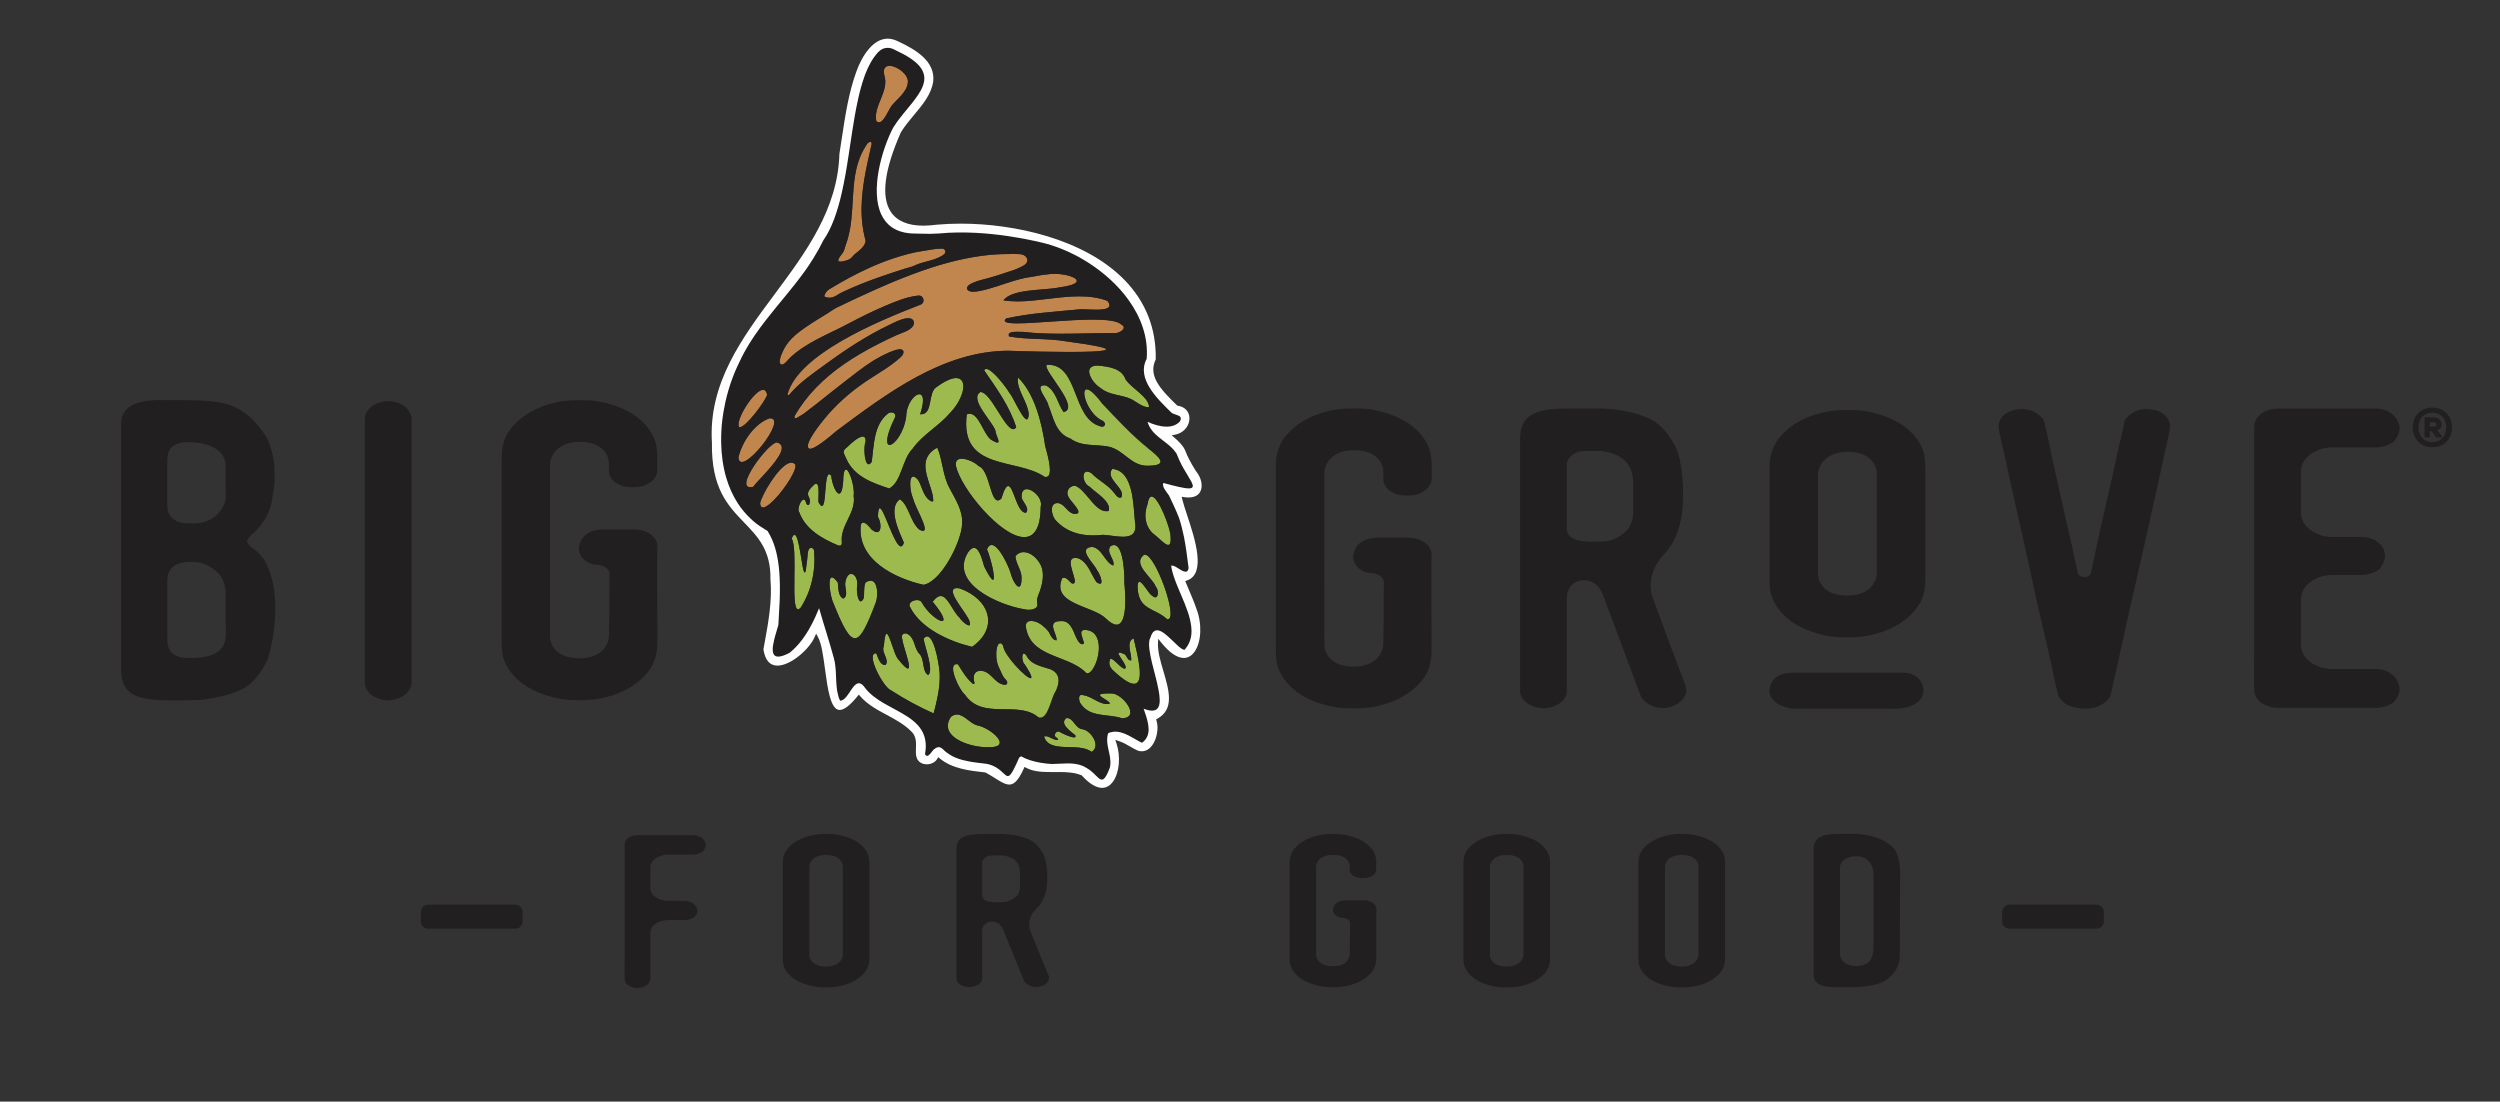 <svg id="LOGO" xmlns="http://www.w3.org/2000/svg" viewBox="0 0 395.16 174.12"><rect x="0" y="0" width="395.16" height="174.12" fill="#333333" stroke="none"/><defs><style>.cls-1 {
fill: #221f20;
}
.cls-2 {
fill: #fff;
}
.cls-3 {
fill: #9cba4d;
}
.cls-4 {
fill: #c0864e;
}</style></defs><g><path class="cls-1" d="M384.47 64.43c-1.98.0-3.1 1.43-3.1 3.13s1.12 3.13 3.1 3.13 3.11-1.43 3.11-3.13-1.12-3.13-3.11-3.13zM384.47 69.88c-1.39.0-2.18-1.02-2.19-2.32.0-1.3.8-2.32 2.19-2.32s2.19 1.02 2.19 2.32-.79 2.32-2.19 2.32zM384.73 65.98h-1.5v3.15h.83v-.98h.29l.75.98h.89v-.18l-.78-.96c1.14-.26.91-2.01-.48-2.01zm0 1.47h-.67v-.72h.67c.49.0.49.72.0.72z"/><g><path class="cls-1" d="M39.8 86.57c-.49-.32-.76-1-.76-1s.28-.76.86-1.18c1.63-1.37 2.79-3.35 3.08-5.3.33-1.78.43-2.6.43-3.66.0-2.21-.11-3.53-1.14-6.06-3.21-5.34-6.74-5.71-9.07-5.96l-.26-.03c-.79-.06-2.02-.13-3.58-.13H26.8c-.12.0-.26.0-.42.0h-.08c-.26.0-.57-.02-.92-.02-1.65.0-4.04.17-5.33 1.43-.6.59-.91 1.37-.91 2.31v38.97c0 3.98 2.81 4.76 7.65 4.76 1.71.0 3.32.0 4.97-.07 2.72-.34 4.81-.87 6.39-1.63 1.61-.78 3.01-2.36 4.14-4.7.65-2.1 1.67-6.42 1.01-11.34-.69-3.5-1.58-5.12-3.52-6.41zM26.46 72.76c-.03-.96.22-1.67.76-2.15.82-.72 2.27-.9 4.43-.57.95.16 4.03.88 4.03 3.64v4.33c.13 1.06-.33 2.25-1.21 3.17-.96 1.01-2.31 1.55-3.82 1.55-.15.0-.29.0-.44-.02h-.6c-1.95.0-3.17-1.07-3.17-2.79v-7.17zm8.41 29.9c-.85.89-2.41 1.34-4.65 1.34h-.6c-1.11.0-1.95-.29-2.49-.85-.5-.53-.73-1.32-.68-2.28v-9.09c0-.94.27-1.64.83-2.13.82-.73 2.22-.98 4.26-.73 1.28.24 2.76 1.24 3.46 2.31.33.51.67 1.55.67 2.56v4.68c0 .21.01.43.02.67.05 1.13.12 2.52-.84 3.52z"/><path class="cls-1" d="M63.92 64.19c-.62-.47-1.67-.79-2.61-.79-2.07.07-3.64 1.3-3.64 2.87v41.57c0 .77.39 1.5 1.07 2.02.58.39 1.62.85 2.59.85 2.08-.07 3.72-1.33 3.72-2.87V66.27c0-.74-.44-1.54-1.14-2.08z"/><path class="cls-1" d="M99.87 65.36c-1.18-.71-2.3-1.17-3.76-1.57-1.14-.33-2.41-.52-3.51-.52-.38-.01-.75-.02-1.11-.02-1.65.0-2.97.16-4.12.48-2.51.64-4.61 1.81-6.09 3.4-1.34 1.38-1.98 3.06-1.98 5.13v28.89c0 1.03.0 2.09.34 3.08.59 1.68 1.94 3.26 3.7 4.33 1.18.71 2.3 1.17 3.76 1.57 1.14.33 2.41.52 3.51.52.39.01.75.02 1.1.02 1.63.0 2.98-.16 4.12-.48 2.55-.65 4.59-1.79 6.09-3.4 1.34-1.38 1.98-3.06 1.98-5.13.0-.33.0-1.24.0-2.47v-.15c-.02-3.79-.05-10.86-.01-12.36l.02-.33c0-1.46-1.64-2.66-3.65-2.66h-5.03c-.93.0-1.98.32-2.6.79-.75.57-1.14 1.58-1.14 2.29.09 1.43 1.42 2.52 3.09 2.52 1.05.13 1.76.72 1.76 1.43.0 6.09-.05 7.89-.07 8.86.0.36-.02.6-.02.9.0 1.24-.98 3.57-4.7 3.57s-4.61-2.25-4.61-3.44V73.48c0-1.46 1.25-3.64 4.7-3.64 3.64.0 4.61 2.16 4.61 3.44v1.11c0 1.44 1.52 2.61 3.39 2.61h.77c1.82.0 3.48-1.24 3.48-2.61v-1.63c0-1.03.0-2.09-.34-3.08-.59-1.68-1.94-3.26-3.7-4.33z"/><path class="cls-1" d="M222.22 66.67c-1.17-.71-2.3-1.17-3.76-1.57-1.13-.33-2.41-.52-3.51-.52-.37-.01-.73-.02-1.07-.02-1.67.0-3 .15-4.15.47-2.55.65-4.59 1.79-6.08 3.4-1.34 1.38-1.98 3.06-1.98 5.13v28.89c0 1.03.0 2.09.35 3.08.59 1.68 1.94 3.26 3.7 4.33 1.17.71 2.3 1.17 3.76 1.57 1.14.33 2.41.52 3.51.52.39.01.75.02 1.1.02 1.63.0 2.98-.16 4.12-.48 2.51-.64 4.61-1.81 6.08-3.4 1.34-1.38 1.98-3.06 1.98-5.13.0-.33.0-1.24.0-2.47v-.46c-.02-3.7-.05-10.58.0-12.04l.02-.33c0-1.46-1.64-2.66-3.65-2.66h-5.03c-.93.0-1.98.32-2.6.79-.75.57-1.13 1.58-1.13 2.29.09 1.43 1.42 2.52 3.09 2.52 1.05.13 1.76.72 1.76 1.43.0 6.08-.05 7.89-.07 8.86.0.36-.01.6-.01.9.0 1.24-.98 3.57-4.7 3.57s-4.62-2.25-4.62-3.44V74.79c0-1.46 1.25-3.64 4.7-3.64 3.64.0 4.62 2.16 4.62 3.44v1.11c0 1.44 1.52 2.61 3.39 2.61h.77c1.82.0 3.48-1.24 3.48-2.61v-1.63c0-1.03.0-2.09-.35-3.08-.59-1.68-1.94-3.26-3.7-4.33z"/><path class="cls-1" d="M265.19 105.12l-.03-.08c-.39-1.03-.79-2.06-1.16-3.07-.41-1.16-1.06-2.91-1.69-4.6l-.96-2.57c-.99-2.46-.29-5.23 1.87-7.4 1.54-1.63 2.14-3.68 2.57-5.65.58-4.05.12-9.12-1.03-11.28-1.15-2.17-2.54-3.63-4.12-4.33-1.89-.84-3.98-1.33-6.39-1.5-.45-.07-.89-.07-1.39-.07h-4.94c-4.85.0-7.65.78-7.65 4.76v39.95c0 .67.45 1.42 1.12 1.87.64.48 1.69.8 2.62.8 2.04-.07 3.64-1.24 3.64-2.67V94.64c0-1.72 1.09-2.92 2.66-2.92h.08c2 0 2.81 1.81 3 2.37.33.82.5 1.31.69 1.84.17.46.33.92.59 1.6.74 1.93 1.46 3.85 2.17 5.79.52 1.4 1.04 2.81 1.57 4.22.11.3.23.61.35.92.18.47.36.92.51 1.38.28.71.94 1.35 1.71 1.64.81.41 1.92.54 2.8.34 1.14-.28 2.08-.94 2.51-1.77.3-.58.33-1.19.1-1.77-.39-1.05-.79-2.1-1.2-3.16zM258.15 81.04c0 .88-.33 1.86-.67 2.36-.61.88-2.03 1.92-3.46 2.13-.15.03-.59.04-1.25.06h-.14c-.37.01-.75.03-1.06.04h-.26v-.05h-.07c-1.38.04-2.51-.25-3.09-.82-.33-.32-.5-.72-.5-1.19V73.13c.44-1.23 1.47-1.85 3.08-1.85h2.19c3.49.33 5.24 2.08 5.24 5.2v4.55z"/><path class="cls-1" d="M340.39 64.77h-.01c-1.02-.22-2.12-.11-2.86.26-.56.29-1.54.89-1.75 1.7-.25 1.4-.59 2.78-.92 4.11-.69 3.35-1.49 6.81-2.2 9.87l-.13.57c-.52 2.32-1.39 6.2-2.02 9.28-.11.41-.52.66-1.04.66-.51.0-.93-.25-1.03-.62-.61-2.92-1.38-6.37-1.88-8.41l-2.3-10.34c-.34-1.67-.68-3.38-1.1-5.07l-.02-.11c-.19-.73-1.23-1.4-1.75-1.65-.47-.2-1.18-.38-1.89-.38-.32.0-.64.04-.94.12-1.03.24-1.8.68-2.18 1.26-.57.79-.51 1.53-.36 2.2.21 1.15.48 2.27.77 3.47l.17.7c.68 3.3 1.44 6.59 2.17 9.78l.04.18c.39 1.81.79 3.62 1.2 5.45.49 2.19.98 4.39 1.44 6.59.38 1.71.78 3.42 1.18 5.13.41 1.74.82 3.47 1.2 5.2l.02.08c.33 1.64.67 3.33 1.09 4.93.19.82 1.05 1.52 1.76 1.82.54.21 1.42.46 2.49.46.88.0 1.71-.17 2.34-.47.68-.35 1.54-.93 1.73-1.73.17-.68.32-1.36.47-2.04.15-.7.3-1.38.47-2.07.33-1.46.64-2.91.96-4.35l.06-.26c.39-1.81.78-3.61 1.2-5.41.47-1.99.92-3.99 1.36-5.99.46-2.04.9-4.02 1.36-5.99.37-1.66.74-3.35 1.11-5.03l.22-.99c.32-1.47.65-2.93.97-4.39.17-.83.36-1.65.55-2.48.22-.94.39-1.72.56-2.59.14-.7.2-1.43-.36-2.21-.45-.61-1.34-1.13-2.16-1.26z"/><path class="cls-1" d="M375.63 105.76h-6.9c-2.78.0-5.04-1.72-5.04-3.83v-7.22c0-2.11 2.26-3.83 5.04-3.83h4.6c.84.0 1.9-.33 2.63-.82.58-.51 1.11-1.71 1.02-2.36-.09-1.59-1.69-2.82-3.65-2.82h-4.6c-2.78.0-5.04-1.72-5.04-3.83v-6.51c0-2.11 2.26-3.83 5.04-3.83h6.9c.84.0 1.9-.33 2.63-.82.59-.52 1.11-1.66 1.02-2.3-.09-1.64-1.76-3.01-3.65-3.01h-15.69c-2.07.07-3.64 1.3-3.64 2.87v36.5c0 .49.0.98-.02 1.47v.16c-.02 1.12-.04 2.25.02 3.43.0.78.39 1.52 1.07 2.03.58.39 1.62.85 2.58.85h15.68c.84.0 1.9-.33 2.63-.82.54-.47 1.11-1.53 1.02-2.25-.1-1.7-1.74-3.07-3.65-3.07z"/><g><path class="cls-1" d="M300.27 66.92c-1.17-.7-2.3-1.17-3.76-1.57-1.14-.33-2.41-.52-3.51-.52-.39-.01-.76-.02-1.11-.02-1.64.0-2.97.16-4.11.48-2.55.65-4.6 1.79-6.09 3.4-1.34 1.38-1.99 3.06-1.99 5.13v17.4c0 1.03.0 2.1.35 3.08.59 1.68 1.94 3.26 3.7 4.33 1.17.7 2.3 1.17 3.76 1.57 1.14.33 2.41.52 3.51.52.39.01.75.02 1.1.02 1.63.0 2.98-.16 4.12-.48 2.55-.65 4.6-1.79 6.09-3.4 1.34-1.38 1.99-3.06 1.99-5.13V74.32c0-1.03.0-2.09-.34-3.08-.59-1.68-1.94-3.26-3.7-4.34zM296.66 90.57c0 1.23-.98 3.57-4.69 3.57s-4.61-2.25-4.61-3.44V75.05c0-1.46 1.25-3.63 4.69-3.63 3.64.0 4.61 2.16 4.61 3.44v15.71z"/><path class="cls-1" d="M303.15 107.14c-.66-.59-1.65-.88-2.69-.8-2.12.0-5.3.0-8.4.0h-7.38c-2.35-.12-4.77.12-5 2.83.0.61.28 1.19.79 1.67 1 .93 2.66 1.25 3.78 1.19 2.59.0 6.29.0 9.64.0h4.83c1.77.12 3.52-.3 4.43-1.08.53-.45.82-1.02.87-1.7v-.18c-.03-.77-.33-1.44-.88-1.93z"/></g></g><g><path class="cls-4" d="M138.5 19.1c-.46-2.46 2.11-4.69 1.27-7.24-.24-1.05.19-1.46.83-1.46 1.17.0 3.06 1.37 2.9 2.64-.14 1.49-1.58 2.5-2.48 3.57-.5.54-1.27 2.72-2.08 2.72-.15.0-.29-.07-.44-.23zM132.83 41.35h.01c.39.0.78-.11 1.15-.25.15-.06.3-.12.43-.21.26-.19.43-.48.67-.69.15-.13.3-.25.46-.37.09-.07.18-.13.26-.21.48-.41.94-.9 1.02-1.55-.06-.2-.1-.4-.15-.6-.27-1.11-.42-2.22-.47-3.32-.19-3.79.7-7.56 1.56-11.3.04-.31-.05-.43-.19-.43-.22.0-.56.3-.66.55-2.68 4.05-1.73 8.99-2.61 13.5-.15.75-.34 1.49-.62 2.22-.01.03-.02.06-.03.1-.12.35-.17.69-.36 1.04-.23.42-.64.74-.78 1.19-.01.04-.02.07-.02.11.0.01.0.03.0.04.03.14.2.18.34.18zM130.47 46.97c.19.07.39.1.6.1.18.0.36-.02.53-.07.51-.13.87-.48 1.32-.7.53-.26 1.07-.51 1.61-.74 1.09-.48 2.2-.91 3.31-1.33 1.12-.41 2.25-.8 3.38-1.17.57-.19 1.13-.37 1.7-.55.52-.17 1.14-.28 1.63-.52 1.38-.68 3.46-.78 4.69-1.8.32-.26.19-.77-.19-.86-.03.0-.06-.02-.09-.02-.09.0-.18.0-.27.0-.83.0-1.7.21-2.51.32-1.68.23-3.34.67-4.95 1.21-1.32.44-2.59.94-3.84 1.51-2.16.97-4.23 2.12-6.27 3.35-.37.22-.64.53-.79.94-.03.09-.06.19.0.26.03.04.09.07.14.09zM116.91 67.54c1.02.0 4.07-4.15 4.35-5.13-.1-.56-.33-.79-.64-.79-1.44.0-4.55 5.03-3.76 5.92.02.0.03.0.05.0zm7.84-10.85c2.6-2.55 6.16-3.82 9.32-5.51 1.89-1.01 3.81-1.96 5.78-2.8 1.68-.72 3.48-1.47 5.32-1.66.03.0.06.0.09.0.79.0 1.03 1.14.25 1.44-7.03 2.71-19.25 7.86-21.01 14.1-.03.11.06.2.15.2.04.0.08-.02.12-.06 1.59-1.95 3.94-3.5 5.91-4.95 3.12-2.28 6.4-4.42 9.89-6.09.84-.4 1.75-.9 2.68-1.04.1-.02.21-.02.32-.02.29.0.57.07.75.28.22.27.18.68-.01.97-.5.75-1.81 1.07-2.59 1.43-.97.44-1.93.9-2.87 1.38-1.89.96-3.74 2.02-5.48 3.23-3.12 2.17-5.9 4.87-7.77 8.19-.09.16.04.34.2.34.04.0.08-.01.12-.04.04-.02.08-.05.12-.07.4-.24.81-.46 1.02-.62.7-.52 1.4-1.06 2.08-1.6 1.42-1.12 2.82-2.26 4.25-3.36 1.53-1.18 3.04-2.41 4.69-3.44.5-.31 4.71-2.76 4.74-1.34.0.35-.26.64-.52.87-1.65 1.5-3.64 2.56-5.48 3.81-2.43 1.65-4.73 3.67-6.58 5.97-.36.45-3.27 3.98-2.37 4.59.05.04.12.05.19.05.54.0 1.82-.79 4.19-2.84 7.95-5.91 16.79-12.62 27.12-12.66.95.04 2.94.1 5.19.14 1.44.03 2.98.05 4.42.05s2.66-.02 3.68-.06c3.11-.14 3.68-.55-3.46-1.52-.17-.02-.34-.05-.51-.07-3.03-.54-6.24-.27-9.17-.79-.33-.65.48-.75 1.23-.75.31.0.62.02.82.02.05.0.09.0.13.0 1.07.12 2.14.2 3.21.24.94.04 1.89.05 2.84.05 2.55.0 5.1-.1 7.64-.1.32.0.63.0.95.0.75-.02 1.94-.86.88-1.37-.6-.58-2.31-.76-4.46-.76-3.86.0-9.13.59-11.95.59-1.59.0-2.41-.19-1.75-.78 3.73-.83 7.6-1.05 11.4-1.42.11-.02.27-.03.46-.03.6.0 1.52.07 2.37.07 1.45.0 2.7-.22 1.77-1.39-1.41-.53-2.91-.72-4.45-.72-3.24.0-6.66.8-9.77.8-.76.0-1.5-.05-2.22-.17 1.4-1.86 6.43-1.54 8.82-2.04 3.29-.44 3.22-1.19 2.01-1.68-.3-.12-.66-.22-1.06-.3-.53-.11-1.13-.17-1.72-.17-.39.0-.78.03-1.14.09-.88.06-1.68.28-2.54.4-.94.12-1.85.36-2.76.63-1.8.54-3.55 1.24-5.4 1.6-.33.06-.66.11-.99.11-.08.0-.17.0-.25-.01-.3-.03-.66-.16-.72-.46-.06-.31.23-.57.5-.72.85-.48 1.83-.69 2.77-.94s1.86-.55 2.78-.86c.81-.28 1.58-.47 2.35-.87.1-.05.2-.1.3-.15.15-.07.29-.15.42-.25.22-.16.4-.4.42-.67.03-.38-.26-.72-.61-.87-.34-.15-.73-.16-1.11-.16-.34.0-.68.0-1.02.0-.98.0-1.96.02-2.95.11-3.79.34-7.5 1.32-11.09 2.58-.48.17-.95.34-1.42.52-4.04 1.51-7.94 3.35-11.83 5.2-.61.29-1.19.74-1.76 1.09-.83.5-1.65 1-2.46 1.53-1.21.79-2.52 1.69-3.44 2.8-.51.61-.91 1.31-1.19 2.06-.12.32-.41 1.15-.18 1.45.41.53 1.17-.54 1.42-.79zM121.62 66.12c-2.42.87-4.33 3.74-4.91 6.19.24 3.4 8.1-6.44 4.91-6.19zM125.6 73.31c-.15-.12-.32-.18-.5-.18-.1.0-.21.02-.33.05-1.76.54-4.4 5.11-4.62 6.35.02.48.19.69.45.69.4.0 1.03-.47 1.72-1.16 1.81-1.84 3.99-5.26 3.28-5.75zM123.2 70.1c-.11-.07-.25-.13-.42-.17-1.3-.02-7.23 7.84-3.73 7.02.24-.36.9-1.04 1.64-1.85 1.66-1.8 3.75-4.22 2.51-5.01z"/><path class="cls-3" d="M177.9 59.95c.94 1.45 3.7 2.76 3.72 4.4-.05.0-.11.01-.16.01-.82.0-1.75-.76-2.46-1.17-.09-.05-.19-.1-.28-.14-1.54-.7-3.4-.56-4.78-1.73-.9-.53-1.91-1.9-1.77-2.77.08-.45.46-.77 1.34-.77.02.0.04.0.05.0 1.81.18 3.74.47 4.35 2.18zm1.5 22.54c-.28-2.68-.21-8.09-3.59-8.38-1.22 1.58 2.14 3.02 1.44 4.49-.08.04-.16.06-.23.06-.42.0-.72-.57-.99-.85-.96-1.24-2.47-1.89-3.53-3.04-.27-.16-.48-.23-.66-.23-.93.0-.67 1.9.35 2.35 1 1.01 3.49 2.35 3.06 3.86-.13.03-.25.05-.38.05-1.9.0-3.28-3.52-4.98-4.04-.98.05-1.49 1.03-.96 1.86.31.66 2.51 2.6 1.01 2.6-.08.0-.18.0-.29-.02-.99-.28-1.32-1.44-2.31-1.67-.08-.01-.15-.02-.21-.02-1.35.0-.9 2.19-.16 2.83 1.58 1.69 3.64 2.28 5.81 2.28.52.0 1.05-.03 1.57-.09.94.04 2.15.31 3.16.31 1.28.0 2.24-.44 1.9-2.35zm-5.28-18.82c-1.17-1.54-1.93-2.12-2.35-2.12-1.09.0.18 3.99 2.55 5 .56.43.33.9-.13.9-.1.0-.21-.02-.32-.07-4.44-1.26-3.37-9.71-8.19-9.71-.08.0-.16.0-.24.0-.71.83 5.42 6.8 2.67 7.48-.94-1.28-1.16-3.32-2.75-4.2-.13-.02-.24-.03-.34-.03-1.58.0.57 2.25.67 3.14.82 1.95 1.13 4.43 3.46 5.26 1.86 1.33 3.94.87 6.06 1.29 2.38.49 3.52 3.02 6.1 3.02.07.0.15.0.22.0 3.37-.05 1.54-1.48-.06-2.76-2.68-2.14-5.01-4.71-7.37-7.18zM145.97 92.44c2.83-.5 5.95-6.76 6.11-9.54.16-2.19-1.03-3.9-1.98-5.73-1.09-1.96-1.1-4.5-1.94-6.41-1.13.56-1.87 1.51-1.88 2.8.0 1.18.44 2.32.79 3.44.21.67.46 1.42.45 2.12.0.04.0.09-.04.12-.02.02-.05.02-.08.02-.19.01-.36-.11-.51-.22-.57-.44-.84-1.04-1.11-1.7-.23-.56-.43-1.32-.89-1.73-.22-.2-.39-.28-.53-.28-.19.0-.31.17-.37.34-.1.26-.11.54-.11.81.0.33.03.67.08 1 .05.3.12.61.22.9.12.34.22.69.35 1.03.09.24.2.48.3.72.13.28.26.56.39.84.13.29.27.58.4.87.12.27.23.54.33.81.08.22.16.44.2.67.03.14.05.31-.01.45-.05.1-.14.14-.25.14-.13.0-.32-.06-.57-.19-1.46-1.24-1.67-3.9-3.07-4.8-1.94 1.34-.16 5.06.63 6.85-.13.41-.29.59-.47.59-1.03.0-2.68-6.03-3.34-6.03-.17.0-.27.39-.29 1.37.51.86.6 2.41-.16 2.41-.23.0-.53-.14-.91-.47-.21-.31-.84-1.04-1.27-1.04-.16.0-.29.1-.36.36-.66 5.54 5.4 8.45 9.9 9.48zM161.89 84.9c1.52.0 2.59-1.32 2.61-4.79.37-1.31-1.19-2.79-2.2-2.79-.53.0-.91.4-.79 1.44.24.68 1.28 1.59.67 2.29-.01.0-.03.0-.04.0-1.42.0-1.93-4.23-2.77-4.23-.3.0-.64.53-1.08 1.97-.21.21-.4.31-.57.31-1.21.0-1.35-4.9-3.04-5.43-.45-.51-1.76-1.16-2.67-1.16-.62.0-1.05.3-.89 1.17.8 3.58 7.12 11.22 10.78 11.22zM136.36 69c-.7.0-1.99 1.18-2.39 1.61-1.01.74-.6.95-.19 1.95 1.23 2.76 4.13 3.78 6.77 4.65 1.99-1.12 2-4.59 3.7-6.3 1.52-2.18 4.08-3.52 5.83-5.56 2.32-2.35 2.98-5.6 1.04-5.6-.69.0-1.72.42-3.12 1.44-1.4.87-.48 4.29-2.46 4.29-.04.0-.07.0-.11.0.76-2.28.46-3.17-.13-3.17-.77.0-2.04 1.54-2.07 3.5-.37 2.64-1.89 4.51-2.62 4.51-.6.0-.67-1.27.88-4.42.1-.48-.23-.72-.6-.72-.21.0-.44.08-.61.23-2.21 1.78-2.14 5-2.5 7.58-.19.27-.35.39-.49.39-.71.0-.84-2.95-.49-3.55.04-.61-.16-.84-.47-.84zm40.13 29.74c1.78.0 1.38-5.03 1.23-6.62.05-1.32-.14-5.97-1.64-5.97-.17.0-.35.06-.55.18-.79.98.8 2.18.43 3.06-1.31-.47-1.75-2.71-3.33-2.95-2.47.21.37 2.67.78 3.71.38.44 1.05 2.11.46 2.11-.12.0-.31-.07-.56-.25-.88-1.27-1.28-3.01-2.78-3.73-.23-.06-.42-.09-.58-.09-1.94.0.8 4.05-.35 4.05-.05.0-.12.0-.19-.03-.39-.29-.74-.89-1.24-.89-.09.0-.18.02-.27.06-1.79 4.13 4.75 4.31 6.88 6.36.72.71 1.28 1 1.71 1zM157.66 69.95c-.17.0-.47-.13-1-.45-1.17-.83-1.91-4.11-3.39-4.11-.14.0-.29.03-.45.1-1.16 9.01 7.89 6.83 12.29 9.87.08.02.15.03.22.03 1.27.0.31-3.38-.12-4.91-.52-3.61-1.69-8.34-4.3-10.82-.29 1.87 1.52 3.79 1.7 5.76-.02.61-.14.86-.31.86-.68.0-2.24-3.71-2.72-4.15-.39-.73-2.71-3.82-3.68-3.82-.15.0-.26.07-.33.23 1.95 2.83 4.02 5.68 5.06 8.98-.14.22-.3.31-.47.31-1.34.0-3.56-5.87-5.16-5.87-.01.0-.03.0-.04.0-1.81 1.15 1.96 4.66 2.4 6.15.05.68.81 1.83.31 1.83zm13.85 36.25c.11.16.24.23.37.23.29.0.61-.31.78-.58 1.28-1.76 1.84-6.24-1.2-6.28-.47.01-.64.29-.52.77.09.38.23.75.35 1.13.02.07.04.15.02.22-.03.09-.14.14-.23.14-.7.0-1.2-1.64-1.44-2.14-.36-.74-.84-1.52-1.76-1.52-.07.0-.13.0-.2.01-.02.0-.04.0-.06.0-2.3.0-.5 2.05-.62 3.02-.02.0-.04.0-.05.0-.09.0-.18-.02-.26-.06-.35-.17-.59-.62-.76-.94-.09-.17-.13-.3-.26-.45-.14-.16-.29-.32-.44-.47-.6-.59-1.38-1.13-2.26-1.13-.44.0-.78.2-.85.72.51 5.05 6.51 4.57 9.38 7.33zm-9.66-9.91c.22.06.5.1.78.1.53.0 1.41-.19 1.35-.88-.03-.35-.12-.55-.02-.93.1-.38.25-.73.39-1.1.45-1.25.78-2.93.16-4.16-.49-.99-1.54-2.05-2.72-2.05-.47.0-.92.19-1.28.64.07 1.22.98 2.18.97 3.43.0 1.01-.18 1.39-.43 1.39-.43.0-1.06-1.18-1.28-2.07-.23-.93-1.85-4.52-3.02-4.52-.28.0-.53.2-.74.68.55 1.26 1.45 4.82.95 4.82-.2.0-.63-.57-1.39-2.1-.27-.88-.74-2.94-1.61-2.94-.27.0-.58.2-.93.69-3.05 4.95 4.87 8.34 8.83 9.01zM178.8 104.38s-.07.01-.11.01c-.52.0-.59-.94-1.11-1.05-.31-.13-.51-.18-.63-.18-.74.0 1.42 2.04.89 2.53-.02.0-.04.0-.06.0-.6.0-1.67-1.54-2.16-1.54-.07.0-.14.04-.18.12-.22.6-.04 1.12.37 1.58 1.68 1.6 2.76 2.24 3.43 2.24 1.7.0.67-4.17-.07-7.2-1.29.6-.24 2.51-.38 3.49zm-3.09 5.22h0c-.17.0-.33.0-.48.0-3.16.0.15.99.21 1.6-.17.06-.33.08-.5.08-1.2.0-2.5-1.27-3.74-1.41-.09-.03-.16-.04-.23-.04-.63.0-.42 1.14-.06 1.51 1.48 2.1 4.29 1.45 6.44 2.19 3.08-.08.1-3.93-1.63-3.93zM171.1 115.27c-1.15-.1-1.41-1.77-2.47-1.77-.02.0-.04.0-.06.0-1.2.87.69 2.14 1.39 2.72.11.25.0.34-.2.34-.57.0-1.96-.67-2.31-.89-.06-.02-.12-.04-.18-.04-.45.0-.79.68-.31.95.11.07.24.12.29.35-.07.02-.14.02-.2.02-.62.0-1.21-.58-1.75-.58-.09.0-.19.02-.28.06.83 2.77 5.44.82 7.51 2.42 1.51-.85.0-3.34-1.43-3.58zM180.97 87.67c-.08.0-.15.02-.22.07-1.8 1.47 1.37 3.51 1.93 4.98.45.48.46 1.69-.08 1.69-.14.0-.31-.08-.53-.28-.5-.29-1.48-2.18-1.97-2.18-.17.0-.28.22-.3.79.12 3.76 2.59 3.24 4.68 5.13.03.0.06.0.09.0 1.72.0-1.92-10.21-3.61-10.21zM182.04 78.48c-.29.0-.52.35-.65 1.21-.64 1.69-.4 3.74 1.15 4.86.71.53 1.6 1.58 2.11 1.58.3.0.47-.38.38-1.46.0-1.08-1.89-6.19-2.98-6.19zM166.8 109.37c.7-1.35.89-2.93-.82-3.6-1.47-.49-3.07-.69-3.82-2.26-.14-.15-.25-.21-.34-.21-.42.0-.26 1.48.16 1.75 1.02 1.56 1.19 2.15.9 2.15-.71.0-4.2-3.64-4.32-5.09-.15-.3-.3-.44-.45-.44-.71.0-.67 1.82-.64 2.22.04.6.19 1.21.47 1.75.3.58.45 1.17.91 1.67.11.12.24.24.3.39.07.15.06.35-.07.46-.11.09-.27.09-.41.07-1.55-.23-2.05-2.2-3.72-2.2-.78.0-1.32.58-.94 1.9.04.14-.13.26-.24.16-1.06-.9-1.63-1.92-2.36-3.08-.08-.02-.16-.03-.23-.03-1.51.0.45 4.16 1.29 4.78 2.83 4.18 8.43.84 11.68 3.65.09.03.18.04.26.04 1.25.0 1.75-3.11 2.36-4.08zM132.73 86.25c.25.0.36-.18.33-.57-.29-2.65 2.3-4.61 1.87-7.3.22-1.32-.65-4.16-1.21-4.16-.25.0-.43.54-.45 1.99-.11 1.32-.35 1.81-.64 1.81-.51.0-1.14-1.61-1.24-2.83-.13-.16-.24-.23-.33-.23-.78.0-.42 5.02-1.14 5.02-.14.0-.32-.19-.55-.63-.05-.49.25-2.89-.37-2.89-.07.0-.16.03-.25.1-2.15 1.91-.16 1.83-.89 3.26-.04.0-.07.01-.1.01-.32.0-.35-.44-.46-.69-.08-.13-.17-.18-.26-.18-.49.0-1.08 1.6-.72 1.98.98 2.69 3.54 4.17 6.07 5.23.13.05.25.08.34.08zM137.61 91.78c-.23.0-.49.09-.81.29-.34.75-.13 1.7-.3 2.52-.18.32-.33.45-.46.45-.49.0-.69-1.8-.56-2.43.16-1.09-.39-1.91-.95-1.91-.39.0-.78.41-.93 1.41-.12.76.57 2.08-.32 2.49-.85-.38-.74-1.73-.86-2.54-.42-.58-.72-.81-.93-.81-.76.0-.2 3.25.25 4.11 1.48 3.71 2.46 5.51 3.39 5.51s1.9-1.95 3.32-5.73c.36-1.09.3-3.38-.85-3.38zM128.21 86.59c-.41.0-.52.61-.54.9-.04.65-.12 1.29-.22 1.93-.02.15-.04 1.07-.27 1.06-.42.0-.8-5.95-1.6-5.95-.14.0-.29.18-.46.61 1.05 1.49-.22 11.17 1.02 11.17.11.0.24-.08.39-.24 1.73-2.64 2.46-6.06 2.11-9.19-.16-.21-.31-.3-.44-.3zm26.3 28.07c-1.15-.26-2.09-1.72-3.23-1.72-.31.0-.63.11-.97.37-2.06 3.15 2.98 4.78 5.48 4.78.01.0.03.0.04.0.2.01.39.02.57.02 3.71.0.29-3-1.87-3.45zM151.7 93.01c-.16-.02-.3-.04-.42-.04-2.24.0 1.76 4.15 1.98 5.3.13.43.06.59-.1.59-.39.0-1.3-.85-1.47-1.2-1.16-1.05-1.87-3.44-3-3.44-.37.0-.78.26-1.27.9 1.81 2.19 1.98 3.05 1.47 3.05-.62.0-2.28-1.29-3.24-3-.13-.22-.41-.31-.71-.31-.64.0-1.4.43-1.12 1.07 1.72 3.46 6.23 5.47 9.83 6.34 4.35-3.07 2.73-7.58-1.95-9.24zM146.55 100.59c-.18.0-.37.11-.56.35.13 1.18 1.69 5.06.71 5.75-.97-.56-.55-2.48-1.33-3.3-.88-.86-.71-2.36-1.76-3.09-.17-.13-.34-.19-.51-.19-.38.0-.68.32-.51.82.15 1.24 1.58 4.73.92 4.73-.23.0-.72-.44-1.62-1.56-.64-.88-1.29-3.93-1.74-3.93-.19.0-.34.52-.44 1.95-.48.95.91 2.11.28 2.97-.05.0-.09.01-.14.01-.76.0-1.09-1.24-1.34-1.84-.03.0-.05.0-.07.0-1.65.0 1.18 5.44 2.44 5.88 2.1 1.36 4.5 2.65 6.69 3.62.5-1.82.99-3.93.97-5.87.05-1.05-.75-6.3-1.99-6.3z"/><path class="cls-1" d="M184.29 76.49c.37.1.71.19 1.03.27.31.08.6.15.86.21.79.18 1.34.27 1.71.27.33.0.52-.07.59-.2.03-.05.05-.11.05-.17.0-.03.0-.06.0-.1-.05-.34-.37-.87-.79-1.56v-.01c-.21-.34-.44-.72-.68-1.14-.1-.17-.19-.35-.29-.53-.27-.52-.54-1.09-.77-1.7-.01-.03-.03-.06-.04-.1-.04-.06-.09-.12-.13-.18-.21-.29-.44-.56-.7-.81-.31-.3-.64-.56-.99-.83-.11-.09-.23-.17-.34-.26-.23-.17-.45-.35-.67-.53-.77-.63-1.44-1.34-1.75-2.4.43.19.92.38 1.42.52.01.0.03.0.04.01.26.07.53.13.79.17.27.04.53.06.79.06.19.0.37-.01.55-.04.23-.03.45-.09.66-.18.21-.08.4-.19.58-.34.1-.08.19-.16.28-.26.08-.14.12-.26.14-.37.01-.08.0-.14.0-.2-.09-.35-.61-.44-1.05-.61-.07-.03-.15-.06-.21-.09-.09-.05-.17-.1-.24-.16-2.19-2.14-5.55-5.33-3.89-8.47.28-3.39-.9-6.57-2.88-9.33-1.69-2.34-3.96-4.37-6.43-5.93-1.95-1.24-4.02-2.19-6.02-2.78.0.0.0-.01-.01-.02.0-.01-9.03-2.58-17.51-1.76-.38.04-.75.06-1.13.05-.92-.02-2.63-.06-2.63-.06-1.57.0-2.78-.37-3.69-1-.73-.51-1.27-1.2-1.65-2-1.77-3.79.04-10.24 1.86-13.71.18-.29.37-.58.57-.86.1-.14.2-.28.31-.42.57-.76 1.19-1.49 1.76-2.19.1-.13.21-.26.31-.38.05-.06.1-.13.15-.19.1-.13.2-.25.29-.38.38-.5.72-.99.98-1.47.1-.18.19-.36.26-.54.1-.24.18-.48.23-.71.03-.12.05-.24.06-.35.05-.41.0-.82-.14-1.23-.04-.12-.09-.23-.15-.35-.12-.23-.28-.47-.48-.7-.15-.18-.32-.35-.52-.53-.13-.12-.28-.24-.43-.35-.54-.41-1.23-.83-2.09-1.26.0.0-.54-.26-1.08-.53-.28-.14-.58-.2-.88-.2-.26.0-.51.05-.75.14-.12.05-.23.11-.34.18-.11.07-.21.15-.31.25-.17.16-.32.34-.48.53-.15.19-.3.39-.44.6-.14.21-.27.43-.4.66-.32.57-.61 1.21-.87 1.89-.31.82-.58 1.72-.82 2.67-.08.32-.16.64-.23.97-.11.49-.22 1-.32 1.51s-.2 1.04-.29 1.57c-.12.71-.24 1.43-.35 2.16-.2 1.28-.39 2.58-.59 3.87-.09.56-.17 1.11-.26 1.66-.15.92-.31 1.83-.49 2.72-.18.89-.37 1.76-.58 2.6-.08.34-.17.67-.27.99-.4 1.41-.87 2.71-1.45 3.86-.31.61-1.78 3.37-3.19 5.46-.03.05-.07.1-.1.15-.38.56-.78 1.11-1.18 1.65-.32.42-.64.84-.97 1.26-.43.55-.87 1.1-1.32 1.64-.16.19-.31.38-.47.57-.47.57-.94 1.14-1.4 1.71-.47.57-.93 1.15-1.38 1.73-.3.39-.6.78-.89 1.17-1.24 1.69-2.36 3.44-3.26 5.36-.05.1-.1.21-.15.31-.63 1.29-1.18 2.71-1.62 4.19-.19.65-.36 1.31-.51 1.97-.11.52-.21 1.04-.3 1.56-.05.31-.1.63-.14.94.0.05-.01.09-.02.14-.08.63-.14 1.26-.17 1.9s-.05 1.27-.03 1.9c.04 1.89.29 3.75.8 5.5.43 1.46 1.03 2.83 1.85 4.08.56.86 1.23 1.66 2 2.38.12.11.23.22.35.33.69.6 1.46 1.14 2.31 1.6h0c.63.99 1.08 2.12 1.38 3.33.11.45.21.92.28 1.39.05.32.09.64.13.96.04.31.06.62.09.94.0.02.0.05.0.07.02.31.04.62.05.94.02.5.03 1.01.03 1.52.0.33.0.66-.01.99.0.33-.02.66-.03.99-.04.98-.09 1.94-.15 2.85-.02.3-.04.6-.05.9-.13.48-.32 1.07-.49 1.67-.04.15-.08.3-.12.45-.03.1-.05.2-.07.29-.06.26-.11.51-.15.75-.03.17-.05.34-.06.49.0.08.0.16.0.24.0.66.24 1.11.88 1.11.21.0.46-.05.76-.15.3-.1.64-.25 1.04-.46.28-.23.54-.47.8-.72l.01-.01c.25-.25.48-.5.71-.77.16-.19.32-.39.47-.59.38-.51.73-1.04 1.05-1.59.18-.31.35-.62.51-.94s.32-.64.47-.96c.22-.48.43-.97.63-1.46.18.65.38 1.3.57 1.95s.4 1.31.6 1.96c.4 1.31.8 2.62 1.15 3.94.11.4.19.82.24 1.25.03.29.06.58.08.88s.03.59.04.89c.02.45.04.89.07 1.33.02.29.06.58.1.85.04.28.1.55.18.81.07.26.17.51.28.75.0.0.02.0.03.0.36.0.68-.26.97-.62.01-.01.02-.03.03-.04.08-.1.17-.22.25-.33.09-.12.17-.25.26-.38.06-.09.11-.17.17-.26.03-.04.06-.08.09-.13.04-.06.08-.12.12-.17.07-.1.15-.2.22-.29.15-.17.3-.32.45-.41.12-.08.25-.12.39-.12.18.0.37.08.57.26.12.11.25.25.38.44 1.57 2.1 4.49 3.1 6.7 4.56.26.17.51.35.75.53.36.28.68.58.97.9.76.87 1.23 1.94 1.2 3.37.0.36-.05.74-.12 1.14.03.05.06.09.08.13.08.11.17.15.26.15.32.0.66-.61.98-.94.07-.08.14-.14.21-.17.12-.09.23-.16.33-.2.11-.04.21-.07.31-.07.11.0.23.03.34.09s.23.14.35.26c.34.34.71.63 1.11.87.26.16.54.3.82.42s.57.22.87.31c.15.04.3.09.45.12.3.08.61.14.91.2.92.17 1.86.26 2.76.37.67.14 1.19.38 1.6.65.91.58 1.3 1.28 1.71 1.28.1.0.21-.04.32-.14h0c.05-.05.11-.11.16-.18.01-.02.03-.04.04-.06.05-.07.11-.15.17-.25.07-.11.14-.24.22-.39.24-.45.52-1.07.89-1.9.05-.06.11-.1.18-.13.06-.03.14-.08.2-.04 1.67 1 4.39 1.18 4.83 1.18.84.0 1.69-.09 2.52-.09.75.0 1.49.07 2.19.35.27.1.54.24.79.41.81.45 1.34 1.13 1.78 1.51.2.18.39.29.57.29.3.0.6-.31.98-1.17.09-.2.18-.43.28-.69h-.02s.02-.02.03-.02h0c.03-.11.05-.23.06-.34.02-.11.02-.23.03-.34.0-.11.0-.23.0-.34-.02-.46-.1-.92-.2-1.37-.02-.12-.05-.24-.08-.35-.07-.34-.14-.68-.19-1.02-.07-.56-.07-1.13.11-1.68.06-.03.12-.05.17-.08s.12-.04.17-.06c.26-.08.52-.12.78-.12h.01c.28.0.56.04.84.11.19.05.37.11.55.18.23.09.45.19.67.3.05.02.09.05.14.07.18.09.35.19.53.29.35.2.69.39 1.01.57.16.09.32.17.48.24.12-.08.22-.17.32-.26.09-.09.18-.19.25-.29.07-.1.14-.2.19-.31s.1-.21.14-.32c.02-.06.04-.11.05-.17.03-.11.05-.23.07-.35s.02-.24.03-.36c0-.06.0-.12.0-.18.0-.24-.04-.49-.08-.73-.02-.12-.05-.25-.08-.37s-.06-.24-.09-.37c-.02-.06-.03-.12-.05-.18.0.0.0-.01.0-.02-.05-.17-.1-.34-.16-.51-.02-.06-.04-.11-.06-.17-.04-.11-.08-.22-.11-.33-.06-.16-.11-.32-.16-.47.14.05.26.1.39.14.37.12.68.17.94.17.08.0.16.0.23-.02.5-.07.78-.38.9-.86.03-.1.04-.2.06-.31.0-.08.02-.15.02-.23.0-.11.0-.22.0-.34.0-.35-.05-.75-.12-1.17-.02-.14-.05-.28-.08-.43-.06-.29-.12-.6-.19-.91-.04-.16-.07-.31-.11-.47-.08-.32-.16-.64-.24-.96s-.17-.65-.25-.97-.16-.64-.24-.95c-.09-.39-.17-.76-.24-1.12-.05-.27-.1-.54-.13-.79-.02-.17-.04-.35-.06-.51-.01-.14-.02-.28-.02-.41.0-.26.02-.5.06-.7.02-.09.05-.18.08-.26h.01.02s0 0 0 0c0-.04.02-.07.03-.1.04-.14.09-.27.14-.39.09-.22.19-.39.3-.51.09-.1.19-.18.3-.22.11-.05.22-.07.33-.07.29.0.61.14.95.36.1.06.19.13.29.21.19.15.39.32.59.5s.4.37.59.55c.1.09.19.19.29.28s.19.18.28.27c.09.09.18.17.27.25.04.04.09.08.13.12.35.3.67.51.93.56.1-.11.19-.22.28-.34.34-.46.57-.95.7-1.47.03-.13.06-.26.08-.39.04-.26.06-.53.06-.81.0-.82-.18-1.69-.45-2.57-.04-.15-.09-.29-.14-.44-.15-.44-.32-.89-.5-1.34s-.37-.9-.56-1.34c-.06-.15-.13-.3-.19-.44-.19-.44-.37-.88-.54-1.31-.4-1.01-.72-1.97-.84-2.86.04-.01.09-.02.13-.02.15.0.32.06.5.15.09.05.19.1.28.16.05.03.1.06.14.09.34.21.69.44.99.53.08.03.16.04.24.04.09.0.17-.02.24-.07.05-.03.09-.08.12-.14.05-.09.1-.21.12-.37-.2-1.61-.41-3.29-.73-4.92-.2-1.02-.45-2.03-.78-3-.2-.58-1.48-3.4-1.58-3.54-.17-.23-.33-.46-.48-.67-.06-.09-.12-.17-.17-.25s-.1-.16-.14-.24-.08-.15-.11-.22c-.04-.1-.07-.2-.08-.28.0-.11.02-.21.09-.28.13.04.26.07.38.11zM181.49 70.85c1.6 1.28 3.43 2.72.06 2.76-.08.0-.15.0-.22.0-2.58.0-3.71-2.53-6.1-3.02-2.12-.41-4.2.05-6.06-1.29-2.34-.83-2.64-3.31-3.46-5.26-.1-.89-2.25-3.14-.67-3.14.1.0.21.0.34.03 1.59.88 1.81 2.92 2.75 4.2 2.75-.68-3.38-6.64-2.67-7.48.08.0.16.0.24.0 4.82.0 3.75 8.45 8.19 9.71.11.05.22.07.32.07.45.0.69-.47.13-.9-2.37-1.01-3.64-5-2.55-5 .42.0 1.17.58 2.35 2.12 2.36 2.47 4.69 5.03 7.37 7.18zM137.31 73.39c.14.0.3-.12.49-.39.35-2.58.29-5.8 2.5-7.58.17-.16.4-.23.61-.23.37.0.7.24.6.72-1.55 3.15-1.48 4.42-.88 4.42.73.0 2.25-1.87 2.62-4.51.03-1.96 1.3-3.5 2.07-3.5.59.0.88.89.13 3.17.04.0.08.0.11.0 1.98.0 1.06-3.42 2.46-4.29 1.4-1.02 2.42-1.44 3.12-1.44 1.94.0 1.28 3.25-1.04 5.6-1.75 2.04-4.31 3.38-5.83 5.56-1.7 1.7-1.71 5.18-3.7 6.3-2.64-.87-5.54-1.89-6.77-4.65-.41-1-.82-1.21.19-1.95.4-.43 1.69-1.61 2.39-1.61.31.0.5.23.47.84-.35.6-.22 3.55.49 3.55zM136.07 82.96c.07-.26.2-.36.36-.36.42.0 1.06.73 1.27 1.04.39.33.69.47.91.47.76.0.68-1.55.16-2.41.01-.98.12-1.37.29-1.37.66.0 2.31 6.03 3.34 6.03.18.0.34-.18.47-.59-.79-1.79-2.56-5.52-.63-6.85 1.4.9 1.62 3.57 3.07 4.8.25.13.44.19.57.19.1.0.2-.04.25-.14.06-.13.04-.31.01-.45-.04-.23-.12-.45-.2-.67-.1-.28-.22-.55-.33-.81-.13-.29-.26-.58-.4-.87-.13-.28-.26-.56-.39-.84-.11-.24-.21-.48-.3-.72-.13-.34-.23-.69-.35-1.03-.1-.29-.17-.59-.22-.9-.05-.33-.08-.67-.08-1 0-.27.02-.56.11-.81.06-.16.17-.34.37-.34.14.0.32.09.53.28.46.42.66 1.18.89 1.73.27.66.54 1.26 1.11 1.7.15.12.32.24.51.22.03.0.06.0.08-.02.03-.03.04-.08.04-.12.01-.7-.24-1.46-.45-2.12-.35-1.11-.8-2.26-.79-3.44.0-1.29.75-2.24 1.88-2.8.84 1.91.85 4.45 1.94 6.41.95 1.82 2.14 3.54 1.98 5.73-.16 2.79-3.28 9.04-6.11 9.54-4.5-1.02-10.56-3.94-9.9-9.48zM151.11 73.68c-.17-.86.27-1.17.89-1.17.91.0 2.23.65 2.67 1.16 1.69.52 1.84 5.43 3.04 5.43.17.0.35-.09.57-.31.44-1.44.78-1.97 1.08-1.97.85.0 1.36 4.23 2.77 4.23.01.0.03.0.04.0.61-.7-.43-1.61-.67-2.29-.11-1.04.27-1.44.79-1.44 1.01.0 2.56 1.49 2.2 2.79-.02 3.47-1.08 4.79-2.61 4.79-3.66.0-9.99-7.64-10.78-11.22zM157.35 68.12c-.45-1.5-4.22-5-2.4-6.15.01.0.03.0.04.0 1.6.0 3.82 5.87 5.16 5.87.17.0.33-.1.47-.31-1.04-3.3-3.11-6.15-5.06-8.98.07-.16.19-.23.33-.23.97.0 3.29 3.08 3.68 3.82.48.44 2.04 4.15 2.72 4.15.17.0.29-.25.31-.86-.18-1.97-2-3.88-1.7-5.76 2.62 2.48 3.78 7.21 4.3 10.82.42 1.53 1.38 4.91.12 4.91-.06.0-.14.0-.22-.03-4.4-3.03-13.44-.85-12.29-9.87.16-.07.31-.1.45-.1 1.48.0 2.22 3.28 3.39 4.11.52.32.83.45 1 .45.5.0-.26-1.15-.31-1.83zM153.02 87.29c.35-.5.66-.69.93-.69.87.0 1.34 2.06 1.61 2.94.76 1.53 1.19 2.1 1.39 2.1.5.0-.4-3.56-.95-4.82.21-.48.46-.68.74-.68 1.18.0 2.79 3.59 3.02 4.52.23.89.86 2.07 1.28 2.07.24.0.42-.37.43-1.39.0-1.25-.91-2.21-.97-3.43.37-.45.82-.64 1.28-.64 1.19.0 2.23 1.06 2.72 2.05.62 1.24.29 2.92-.16 4.16-.13.36-.29.72-.39 1.1s0 .58.02.93c.06.7-.82.88-1.35.88-.29.0-.57-.04-.78-.1-3.96-.67-11.88-4.05-8.83-9.01zM162.98 98.15c.88.0 1.65.53 2.26 1.13.15.15.3.31.44.47.13.15.18.28.26.45.17.33.41.78.76.94.08.04.17.06.26.06.02.0.04.0.05.0.12-.97-1.68-3.02.62-3.02.02.0.04.0.06.0.07.0.14-.01.2-.01.92.0 1.4.79 1.76 1.52.24.5.74 2.13 1.44 2.14.1.0.2-.05.23-.14.02-.07.0-.15-.02-.22-.12-.38-.26-.75-.35-1.13-.12-.48.04-.76.52-.77 3.04.05 2.48 4.52 1.2 6.28-.18.27-.49.58-.78.58-.13.0-.26-.06-.37-.23-2.87-2.77-8.88-2.28-9.38-7.33.07-.52.41-.72.85-.72zM167.9 91.38c.1-.04.19-.06.27-.06.5.0.85.61 1.24.89.07.02.14.03.19.03 1.15.0-1.59-4.05.35-4.05.16.0.35.03.58.09 1.49.72 1.9 2.46 2.78 3.73.25.18.43.25.56.25.59.0-.07-1.68-.46-2.11-.41-1.03-3.25-3.5-.78-3.71 1.59.24 2.03 2.48 3.33 2.95.37-.88-1.21-2.08-.43-3.06.2-.12.38-.18.55-.18 1.5.0 1.69 4.65 1.64 5.97.15 1.59.56 6.62-1.23 6.62-.43.0-.99-.29-1.71-1-2.13-2.04-8.66-2.22-6.88-6.36zM177.51 84.85c-1.01.0-2.22-.27-3.16-.31-.53.06-1.05.09-1.57.09-2.17.0-4.23-.59-5.81-2.28-.75-.64-1.2-2.83.16-2.83.07.0.14.0.21.02 1 .23 1.32 1.39 2.31 1.67.11.01.2.02.29.02 1.5.0-.7-1.94-1.01-2.6-.53-.83-.02-1.8.96-1.86 1.7.52 3.08 4.04 4.98 4.04.12.0.25-.01.38-.05.43-1.51-2.06-2.85-3.06-3.86-1.01-.45-1.28-2.35-.35-2.35.18.0.4.07.66.23 1.06 1.14 2.57 1.79 3.53 3.04.27.28.57.85.99.85.07.0.15-.02.23-.06.7-1.47-2.66-2.91-1.44-4.49 3.38.29 3.31 5.7 3.59 8.38.34 1.91-.62 2.35-1.9 2.35zM181.62 64.35c-.05.0-.11.01-.16.01-.82.0-1.75-.76-2.46-1.17-.09-.05-.19-.1-.28-.14-1.54-.7-3.4-.56-4.78-1.73-.9-.53-1.91-1.9-1.77-2.77.08-.45.46-.77 1.34-.77.02.0.04.0.05.0 1.81.18 3.74.47 4.35 2.18.94 1.45 3.7 2.76 3.72 4.4zM139.77 11.87c-.24-1.05.19-1.46.83-1.46 1.17.0 3.06 1.37 2.9 2.64-.14 1.49-1.58 2.5-2.48 3.57-.5.54-1.27 2.72-2.08 2.72-.15.0-.29-.07-.44-.23-.46-2.46 2.11-4.69 1.27-7.24zm-7.28 29.26s0-.07.02-.11c.15-.45.55-.78.78-1.19.19-.35.24-.69.36-1.04.01-.03.02-.06.03-.1.27-.72.47-1.46.62-2.22.88-4.51-.07-9.45 2.61-13.5.1-.26.44-.55.66-.55.14.0.23.11.19.43-.86 3.73-1.75 7.51-1.56 11.3.05 1.11.21 2.21.47 3.32.05.2.09.4.15.6-.08.65-.54 1.14-1.02 1.55-.08.07-.17.14-.26.21-.16.12-.31.24-.46.37-.24.21-.41.5-.67.69-.13.09-.28.16-.43.21-.37.14-.75.25-1.15.25h-.01c-.14.0-.31-.04-.34-.18.0-.01.0-.03.0-.04zM130.34 46.62c.16-.41.43-.72.79-.94 2.05-1.23 4.12-2.38 6.27-3.35 1.25-.56 2.52-1.07 3.84-1.51 1.61-.53 3.27-.98 4.95-1.21.81-.11 1.67-.32 2.51-.32.09.0.18.0.27.0.03.0.06.01.09.02.38.09.51.6.19.86-1.23 1.01-3.31 1.11-4.69 1.8-.49.24-1.1.35-1.63.52-.57.18-1.13.37-1.7.55-1.13.37-2.26.76-3.38 1.17-1.12.41-2.22.85-3.31 1.33-.54.24-1.08.48-1.61.74-.46.22-.82.57-1.32.7-.17.05-.35.07-.53.07-.2.0-.41-.03-.6-.1-.05-.02-.11-.04-.14-.09-.05-.07-.03-.18.0-.26zm-6.83 9.42c.28-.75.68-1.44 1.19-2.06.93-1.11 2.23-2.01 3.44-2.8.81-.53 1.63-1.03 2.46-1.53.58-.35 1.16-.8 1.76-1.09 3.89-1.86 7.79-3.7 11.83-5.2.47-.18.95-.35 1.42-.52 3.59-1.26 7.3-2.24 11.09-2.58.99-.09 1.97-.11 2.95-.11.34.0.68.0 1.02.0.38.0.77.0 1.11.16.34.15.63.49.61.87-.02.27-.2.51-.42.67-.13.1-.27.17-.42.25-.1.05-.2.1-.3.15-.77.4-1.54.59-2.35.87-.92.31-1.84.61-2.78.86-.95.25-1.92.46-2.77.94-.27.16-.57.41-.5.72.06.3.41.43.72.46.08.0.17.01.25.01.33.0.66-.05.99-.11 1.85-.36 3.61-1.06 5.4-1.6.9-.27 1.82-.51 2.76-.63.86-.11 1.66-.34 2.54-.4.36-.06.75-.09 1.14-.09.59.0 1.18.06 1.72.17.4.08.76.18 1.06.3 1.21.49 1.28 1.25-2.01 1.68-2.39.51-7.42.18-8.82 2.04.72.12 1.46.17 2.22.17 3.11.0 6.53-.8 9.77-.8 1.54.0 3.04.18 4.45.72.93 1.17-.31 1.39-1.77 1.39-.85.0-1.77-.07-2.37-.07-.19.0-.34.0-.46.03-3.8.38-7.67.59-11.4 1.42-.66.59.16.78 1.75.78 2.83.0 8.1-.59 11.95-.59 2.15.0 3.87.19 4.46.76 1.06.51-.13 1.36-.88 1.37-.32.0-.63.0-.95.0-2.54.0-5.1.1-7.64.1-.95.0-1.89-.02-2.84-.05-1.07-.04-2.14-.12-3.21-.24-.04.0-.08.0-.13.0-.21.0-.51-.02-.82-.02-.75.0-1.56.1-1.23.75 2.93.52 6.14.25 9.17.79.18.02.34.05.51.07 7.14.97 6.57 1.38 3.46 1.52-1.02.05-2.3.06-3.68.06s-2.98-.02-4.42-.05c-2.25-.04-4.25-.11-5.19-.14-10.33.05-19.17 6.75-27.12 12.66-2.37 2.05-3.65 2.84-4.19 2.84-.06.0-.13-.01-.19-.05-.9-.6 2.01-4.14 2.37-4.59 1.84-2.3 4.15-4.32 6.58-5.97 1.84-1.25 3.83-2.31 5.48-3.81.26-.23.53-.52.52-.87-.04-1.41-4.24 1.03-4.74 1.34-1.64 1.03-3.15 2.26-4.69 3.44-1.43 1.1-2.83 2.24-4.25 3.36-.69.54-1.38 1.08-2.08 1.6-.22.16-.63.38-1.02.62-.04.02-.08.05-.12.07s-.08.04-.12.04c-.16.0-.29-.18-.2-.34 1.88-3.32 4.65-6.02 7.77-8.19 1.74-1.21 3.59-2.26 5.48-3.23.95-.48 1.91-.94 2.87-1.38.78-.36 2.09-.67 2.59-1.43.19-.29.23-.7.01-.97-.18-.22-.46-.28-.75-.28-.11.0-.21.0-.32.02-.93.14-1.84.64-2.68 1.04-3.49 1.67-6.77 3.81-9.89 6.09-1.97 1.44-4.32 3-5.91 4.95-.03.04-.07.06-.12.06-.09.0-.18-.09-.15-.2 1.76-6.24 13.98-11.39 21.01-14.1.78-.3.54-1.44-.25-1.44-.03.0-.06.0-.09.0-1.84.19-3.64.95-5.32 1.66-1.97.84-3.89 1.8-5.78 2.8-3.16 1.69-6.73 2.96-9.32 5.51-.25.25-1.01 1.32-1.42.79-.23-.29.06-1.12.18-1.45zM120.61 61.62c.31.0.54.23.64.79-.27.98-3.33 5.13-4.35 5.13-.02.0-.03.0-.05.0-.8-.89 2.32-5.92 3.76-5.92zm-3.89 10.69c.57-2.45 2.49-5.32 4.91-6.19 3.19-.25-4.67 9.59-4.91 6.19zm6.06-2.38c.17.04.3.1.42.17 1.24.78-.84 3.2-2.51 5.01-.74.81-1.4 1.49-1.64 1.85-3.5.81 2.42-7.04 3.73-7.02zM122.32 79.06c-.68.69-1.31 1.16-1.72 1.16-.27.0-.44-.21-.45-.69.22-1.24 2.85-5.8 4.62-6.35.11-.03.22-.05.33-.05.18.0.35.06.5.18.72.49-1.46 3.92-3.28 5.75zM126.54 96.07c-.15.16-.28.24-.39.24-1.24.0.03-9.69-1.02-11.17.17-.42.32-.61.46-.61.8.0 1.18 5.95 1.6 5.95.23.0.25-.91.27-1.06.1-.64.18-1.28.22-1.93.02-.3.13-.9.54-.9.13.0.28.09.44.3.35 3.13-.38 6.54-2.11 9.19zM126.32 80.94c-.36-.38.23-1.98.72-1.98.09.0.18.06.26.18.11.25.14.69.46.69.03.0.07.0.1-.01.73-1.43-1.27-1.34.89-3.26.1-.07.18-.1.25-.1.62.0.31 2.39.37 2.89.24.45.41.63.55.63.72.0.36-5.02 1.14-5.02.09.0.2.07.33.23.1 1.22.73 2.83 1.24 2.83.28.0.53-.49.64-1.81.01-1.45.2-1.99.45-1.99.56.0 1.42 2.84 1.21 4.16.43 2.7-2.16 4.66-1.87 7.3.03.39-.08.57-.33.57-.09.0-.21-.03-.34-.08-2.53-1.07-5.09-2.54-6.07-5.23zM135.14 100.89c-.93.0-1.91-1.8-3.39-5.51-.46-.86-1.01-4.11-.25-4.11.2.0.5.23.93.81.11.81.0 2.16.86 2.54.89-.42.2-1.73.32-2.49.15-1 .54-1.41.93-1.41.55.0 1.1.82.95 1.91-.13.63.07 2.43.56 2.43.13.0.29-.13.46-.45.17-.82-.04-1.77.3-2.52.31-.2.58-.29.81-.29 1.15.0 1.2 2.28.85 3.38-1.42 3.78-2.35 5.73-3.32 5.73zm12.43 11.88c-2.19-.97-4.59-2.26-6.69-3.62-1.25-.44-4.08-5.88-2.44-5.88.02.0.05.0.07.0.25.6.58 1.84 1.34 1.84.05.0.09.0.14-.01.63-.86-.76-2.02-.28-2.97.1-1.42.26-1.95.44-1.95.45.0 1.1 3.04 1.74 3.93.9 1.12 1.39 1.56 1.62 1.56.66.0-.77-3.49-.92-4.73-.17-.5.12-.82.51-.82.16.0.34.06.51.19 1.05.73.87 2.23 1.76 3.09.77.82.35 2.74 1.33 3.3.98-.7-.58-4.57-.71-5.75.2-.24.38-.35.56-.35 1.24.0 2.04 5.25 1.99 6.3.02 1.94-.47 4.05-.97 5.87zm-3.75-16.86c-.28-.64.48-1.07 1.12-1.07.3.0.58.1.71.31.96 1.71 2.62 3 3.24 3 .51.0.33-.86-1.47-3.05.49-.64.9-.9 1.27-.9 1.13.0 1.84 2.39 3 3.44.17.36 1.08 1.2 1.47 1.2.17.0.23-.16.1-.59-.22-1.15-4.22-5.3-1.98-5.3.12.0.26.01.42.04 4.68 1.66 6.31 6.17 1.95 9.24-3.6-.86-8.12-2.88-9.83-6.34zm12.56 22.2c-.17.0-.36.0-.57-.02-.01.0-.02.0-.04.0-2.5.0-7.54-1.64-5.48-4.78.35-.26.67-.37.97-.37 1.15.0 2.09 1.46 3.23 1.72 2.17.45 5.59 3.45 1.87 3.45zM164.18 113.41c-3.25-2.81-8.85.54-11.68-3.65-.84-.62-2.8-4.78-1.29-4.78.07.0.15.0.23.03.73 1.16 1.3 2.19 2.36 3.08.11.09.28-.02.24-.16-.38-1.32.16-1.9.94-1.9 1.68.0 2.17 1.97 3.72 2.2.14.02.3.02.41-.07.13-.11.13-.31.07-.46-.07-.15-.19-.27-.3-.39-.47-.5-.61-1.09-.91-1.67-.28-.54-.43-1.14-.47-1.75-.03-.4-.07-2.22.64-2.22.14.0.3.13.45.44.11 1.45 3.61 5.09 4.32 5.09.29.0.12-.59-.9-2.15-.43-.27-.58-1.75-.16-1.75.09.0.2.06.34.21.75 1.57 2.35 1.77 3.82 2.26 1.71.66 1.52 2.24.82 3.6-.61.98-1.1 4.08-2.36 4.08-.08.0-.17-.01-.26-.04zM172.54 118.84c-2.07-1.6-6.68.35-7.51-2.42.09-.04.18-.06.28-.06.54.0 1.13.58 1.75.58.07.0.14.0.2-.02-.05-.23-.18-.28-.29-.35-.49-.26-.14-.95.31-.95.06.0.12.01.18.04.35.21 1.73.89 2.31.89.21.0.31-.09.2-.34-.7-.58-2.59-1.85-1.39-2.72.02.0.04.0.06.0 1.06.0 1.33 1.67 2.47 1.77 1.44.24 2.94 2.73 1.43 3.58zM177.34 113.54c-2.15-.74-4.96-.09-6.44-2.19-.36-.37-.57-1.51.06-1.51.07.0.14.01.23.04 1.23.14 2.54 1.41 3.74 1.41.17.0.34-.03.5-.08-.06-.61-3.37-1.6-.21-1.6.15.0.31.0.48.0h0c1.73.0 4.71 3.86 1.63 3.93zM179.24 108.08c-.67.0-1.75-.64-3.43-2.24-.41-.46-.59-.97-.37-1.58.04-.08.11-.12.18-.12.49.0 1.56 1.54 2.16 1.54.02.0.04.0.06.0.53-.49-1.63-2.53-.89-2.53.12.0.32.06.63.18.51.11.59 1.05 1.11 1.05.03.0.07.0.11-.01.14-.98-.91-2.88.38-3.49.74 3.03 1.77 7.2.07 7.2zm5.34-10.2s-.06.0-.09.0c-2.09-1.89-4.56-1.37-4.68-5.13.02-.57.13-.79.3-.79.49.0 1.47 1.9 1.97 2.18.21.19.39.28.53.28.54.0.53-1.21.08-1.69-.57-1.48-3.73-3.52-1.93-4.98.07-.05.14-.07.22-.07 1.69.0 5.33 10.21 3.61 10.21zM185.02 84.68c.09 1.09-.07 1.46-.38 1.46-.51.0-1.4-1.05-2.11-1.58-1.55-1.12-1.8-3.18-1.15-4.86.13-.86.37-1.21.65-1.21 1.1.0 2.98 5.11 2.98 6.19z"/><path class="cls-2" d="M187.88 78.63c.92.0 1.57-.34 1.88-1 .41-.88.11-2.17-.75-3.2-.81-1.3-1.34-2.33-1.66-3.18l-.03-.09c-.36-.77-1.07-1.45-1.65-1.95l-.46-.4.59-.12c1.48-.31 2.23-1.54 2.21-2.6-.02-1.04-.71-1.78-1.84-1.96l-.09-.02-.07-.07c-2.72-2.63-4.55-4.7-3.33-7.24.09-4.88-1.58-9.11-4.96-12.57-6.4-6.54-17.53-8.88-25.81-8.88-1.3.0-2.57.05-3.8.16-.76.1-1.48.16-2.15.16-2.47.0-4.21-.74-5.17-2.21-1.55-2.38-1.02-6.59 1.59-12.51.6-1 1.37-1.91 2.1-2.79 1.34-1.6 2.73-3.25 3.03-5.29.33-3.18-2.7-5.02-5.7-6.4-.51-.24-1.02-.36-1.51-.36-2.28.0-4.04 2.68-4.93 5.18-1.22 3.32-1.78 7.04-2.32 10.63-.12.81-.24 1.61-.37 2.41-.25 8.74-5.32 15.56-10.22 22.15-5.17 6.95-10.52 14.13-9.93 23.52-.11 7.2 2.54 9.94 5.1 12.6 2.17 2.25 4.23 4.38 4.15 8.97.29 3.4-.32 6.74-.91 9.97l-.2 1.11c.27 1.7 1.01 2.56 2.22 2.56 2.05.0 4.99-2.52 5.87-4.5l.24-.55.29.53c.57 1.02.83 2.98 1.11 5.05.41 3.04.87 6.48 2.32 6.48.69.0 1.64-.72 2.8-2.15l.23-.28.23.27c1.12 1.29 2.66 2.12 4.15 2.92 1.36.73 2.76 1.48 3.86 2.58.86.76.82 1.79.79 2.69-.02.58-.05 1.14.15 1.62.38.85 1.22.94 1.56.94.69.0 1.33-.33 1.63-.83l.18-.3.27.22c1.96 1.62 4.7 1.92 7.12 2.19h.06l.05.03c.53.28 1.03.59 1.46.87.87.55 1.63 1.02 2.27 1.02.54.0 1.28-.28 2.28-2.5l.13-.29.28.15c1.14.61 2.55.66 3.78.66.23.0.46.0.69.0s.47.0.7.0c1.38.0 2.51.09 3.53.5l.06.03.05.05c1.13 1.25 2.23 1.92 3.17 1.92.84.0 1.4-.53 1.72-.98 1.01-1.4 1.25-3.95.55-6.05l-.19-.56.56.19c.65.21 1.24.55 1.81.88.42.24.81.47 1.23.65.18.05.39.09.59.09.79.0 1.33-.51 1.64-.93.75-1.02 1.06-2.72.7-3.88l-.07-.23.21-.12c2.7-1.51 1.84-4.44.93-7.54-.46-1.55-.88-3.01-.85-4.28l.03-.81.51.63c1.28 1.58 2.5 2.41 3.55 2.41.84.0 1.4-.56 1.72-1.02 1.07-1.57 1.18-4.42.26-6.78-.34-1-.76-1.99-1.17-2.95-.16-.37-.32-.75-.47-1.12l-.12-.29.3-.1c3.06-1.07 1.21-6.65-.01-10.34-.32-.98-.6-1.82-.75-2.45l-.1-.43.44.07c.22.03.44.05.64.05zM183.89 76.95c.03.07.06.14.11.22.04.08.09.15.14.24s.11.17.17.25c.15.21.32.44.48.67.1.14 1.38 2.95 1.58 3.54.32.97.57 1.98.78 3 .32 1.64.53 3.31.73 4.92-.03.16-.07.28-.12.37-.04.06-.08.1-.12.14-.07.05-.15.07-.24.07-.07.0-.15-.02-.24-.04-.3-.09-.65-.32-.99-.53-.05-.03-.1-.06-.14-.09-.1-.06-.19-.11-.28-.16-.18-.09-.35-.15-.5-.15-.05.0-.09.0-.13.02.12.89.45 1.86.84 2.86.17.43.35.87.54 1.31.06.15.13.3.19.44.19.44.38.89.56 1.34s.35.9.5 1.34c.05.15.1.3.14.44.27.88.44 1.75.45 2.57.0.27-.02.54-.06.81-.02.13-.05.26-.08.39-.13.52-.35 1.01-.7 1.47-.09.12-.18.23-.28.34-.26-.05-.58-.26-.93-.56-.04-.04-.09-.08-.13-.12-.09-.08-.18-.16-.27-.25s-.19-.18-.28-.27c-.1-.09-.19-.18-.29-.28-.19-.19-.39-.38-.59-.55-.2-.18-.4-.35-.59-.5-.1-.07-.19-.14-.29-.21-.33-.22-.65-.36-.95-.36-.12.0-.23.02-.33.07-.11.05-.21.12-.3.22-.11.12-.21.3-.3.51-.05.11-.09.24-.14.39-.01.03-.02.06-.03.1s0 0-.02.0h-.01c-.03.08-.06.17-.08.26-.04.21-.06.44-.06.7.0.13.0.27.02.41.01.16.03.33.06.51.03.25.08.52.13.79.07.36.15.73.24 1.12.07.31.16.63.24.95.08.32.17.65.25.97s.16.64.24.96c.04.16.08.32.11.47.07.31.14.61.19.91.03.15.05.29.08.43.07.42.11.82.12 1.17.0.12.0.23.0.34.0.08-.01.16-.02.23-.01.11-.03.21-.06.31-.13.48-.41.79-.9.86-.07.01-.15.02-.23.02-.26.0-.57-.05-.94-.17-.12-.04-.25-.09-.39-.14.05.15.1.31.16.47.04.11.07.22.11.33.02.06.04.11.06.17.05.17.11.34.16.51.0.0.0.01.0.02.02.06.03.12.05.18.03.12.06.24.09.37.03.12.05.25.08.37.04.25.07.49.08.73.0.06.0.12.0.18.0.12-.01.24-.03.36s-.04.23-.07.35c-.01.06-.03.11-.05.17-.04.11-.08.22-.14.32-.05.11-.12.21-.19.31-.07.1-.16.2-.25.29s-.2.18-.32.26c-.16-.07-.32-.15-.48-.24-.33-.17-.66-.37-1.01-.57-.17-.1-.35-.2-.53-.29-.05-.02-.09-.05-.14-.07-.22-.11-.45-.22-.67-.3-.18-.07-.37-.13-.55-.18-.28-.07-.56-.11-.84-.11h-.01c-.26.0-.52.04-.78.12-.06.02-.12.04-.17.06-.06.02-.12.05-.17.08-.18.55-.18 1.11-.11 1.68.04.34.11.68.19 1.02.03.12.05.24.08.35.1.46.18.92.2 1.37.0.11.0.23.0.34s-.01.23-.03.34-.04.23-.06.34h0-.03.02c-.1.28-.19.51-.28.71-.38.85-.68 1.17-.98 1.17-.18.0-.37-.11-.57-.29-.44-.38-.97-1.06-1.78-1.51-.26-.17-.52-.3-.79-.41-.7-.27-1.44-.35-2.19-.35-.83.0-1.68.09-2.52.09-.45.0-3.16-.19-4.83-1.18-.06-.04-.14.01-.2.04s-.12.07-.18.13c-.36.83-.65 1.45-.89 1.9-.08.15-.15.28-.22.39-.06.1-.12.18-.17.25-.01.02-.03.04-.04.06-.06.07-.11.13-.16.18h0c-.11.1-.22.14-.32.14-.41.0-.8-.7-1.71-1.28-.41-.26-.93-.51-1.6-.65-.89-.11-1.84-.2-2.76-.37-.31-.06-.61-.12-.91-.2-.15-.04-.3-.08-.45-.12-.3-.09-.59-.19-.87-.31s-.56-.26-.82-.42c-.4-.24-.77-.52-1.11-.87-.12-.11-.23-.2-.35-.26-.11-.06-.22-.09-.34-.09-.1.0-.2.02-.31.07-.11.04-.22.11-.33.2-.07.03-.14.09-.21.17-.31.33-.65.94-.98.94-.09.0-.17-.04-.26-.15-.03-.04-.06-.08-.08-.13.07-.41.11-.79.12-1.14.03-1.43-.44-2.5-1.2-3.37-.29-.33-.61-.62-.97-.9-.24-.19-.49-.36-.75-.53-2.21-1.45-5.13-2.45-6.7-4.56-.13-.19-.26-.33-.38-.44-.2-.18-.39-.26-.57-.26-.13.0-.26.04-.39.12-.16.09-.31.24-.45.41-.08.09-.15.19-.22.29-.04.06-.08.11-.12.17-.03.04-.06.08-.09.13-.06.08-.11.17-.17.26-.09.13-.17.26-.26.38-.08.12-.16.23-.25.33-.01.01-.02.03-.03.04-.3.36-.61.62-.97.62.0.0-.02.0-.03.0-.12-.24-.21-.49-.28-.75s-.13-.53-.18-.81c-.04-.28-.08-.56-.1-.85-.04-.44-.05-.88-.07-1.33-.01-.3-.03-.6-.04-.89-.02-.3-.04-.59-.08-.88-.05-.43-.12-.85-.24-1.25-.35-1.31-.75-2.63-1.15-3.94-.2-.65-.4-1.31-.6-1.96-.2-.65-.39-1.3-.57-1.95-.2.49-.41.98-.63 1.46-.15.32-.3.64-.47.96-.16.32-.33.63-.51.94-.32.55-.67 1.08-1.05 1.59-.15.2-.31.4-.47.59-.22.27-.46.52-.71.77l-.01.01c-.25.25-.52.49-.8.72-.4.21-.74.36-1.04.46-.3.1-.55.15-.76.15-.65.0-.88-.45-.88-1.11.0-.08.0-.16.0-.24.0-.16.03-.32.06-.49.04-.24.09-.49.15-.75.02-.1.05-.2.07-.29.04-.15.08-.3.12-.45.17-.6.36-1.18.49-1.67.02-.29.04-.59.05-.9.06-.91.11-1.87.15-2.85.01-.33.02-.66.03-.99.0-.33.01-.66.01-.99.0-.51.0-1.01-.03-1.52-.01-.31-.03-.63-.05-.94.0-.02.0-.05.0-.07-.02-.31-.05-.63-.09-.94-.04-.32-.08-.64-.13-.96-.08-.47-.17-.94-.28-1.39-.23-.91-.53-1.77-.94-2.56-.14-.26-.28-.52-.44-.76h0s-.05-.03-.08-.05c-.27-.15-.51-.31-.76-.48-.13-.08-.27-.16-.4-.25-.38-.26-.74-.54-1.08-.84-.12-.11-.23-.22-.35-.33-.77-.72-1.43-1.52-2-2.38-.81-1.25-1.42-2.62-1.85-4.08-.51-1.75-.77-3.61-.8-5.5-.01-.63.0-1.26.03-1.9.03-.63.09-1.27.17-1.9.0-.05.01-.09.02-.14.04-.31.09-.63.14-.94.09-.52.19-1.04.3-1.56.15-.67.32-1.33.51-1.97.44-1.49.99-2.9 1.62-4.19.05-.1.1-.21.15-.31.89-1.92 2.02-3.68 3.26-5.36.29-.39.59-.79.89-1.17.45-.58.91-1.16 1.38-1.73s.93-1.14 1.4-1.71c.16-.19.31-.38.47-.57.44-.54.88-1.09 1.32-1.64.33-.42.65-.84.97-1.26.41-.54.8-1.09 1.18-1.65.03-.05.07-.1.1-.15.18-.27.36-.54.53-.82.05-.08.11-.17.16-.26.56-.89 1.07-1.81 1.53-2.77.35-.49.67-1.04.96-1.62.58-1.15 1.05-2.45 1.45-3.86.09-.33.18-.66.27-.99.21-.84.4-1.71.58-2.6s.34-1.8.49-2.72c.09-.55.18-1.11.26-1.66.2-1.3.39-2.6.59-3.87.11-.73.23-1.45.35-2.16.09-.53.19-1.05.29-1.57.1-.51.21-1.02.32-1.51.07-.33.15-.65.23-.97.24-.95.51-1.84.82-2.67.26-.69.55-1.32.87-1.89.13-.23.26-.45.4-.66.14-.21.29-.41.44-.6s.31-.36.48-.53c.09-.09.2-.18.31-.25s.22-.13.34-.18c.24-.1.49-.14.75-.14.3.0.6.07.88.2.54.26 1.08.53 1.08.53.85.42 1.54.84 2.09 1.26.16.12.3.24.43.35.2.18.37.35.52.53.2.23.36.47.48.7.06.12.11.23.15.35.15.41.19.82.14 1.23-.01.12-.03.24-.06.35-.05.24-.13.47-.23.71-.08.18-.16.36-.26.54-.26.48-.6.97-.98 1.47-.1.12-.19.25-.29.38-.05.06-.1.13-.15.19-.1.13-.21.25-.31.38-.58.71-1.19 1.43-1.76 2.19-.1.14-.21.28-.31.42-.2.28-.39.57-.57.86-1.81 3.47-3.63 9.92-1.86 13.71.38.8.91 1.49 1.65 2 .91.63 2.11 1 3.69 1h0s1.5.03 2.43.05c.1.0.21.0.31-.02l.02.01c.02.0.03.0.05.0.03-.02.06-.03.11-.03.03.0.06.0.1.0.03.0.07.0.1.0.02.0.04.0.05.0.19.0.39.0.59-.02 7.77-.75 15.99 1.34 17.32 1.71.06.01.12.02.18.03.0.0.0.01.0.02.0.01.01.02.01.02 2 .59 4.07 1.55 6.02 2.78 2.47 1.57 4.75 3.59 6.43 5.93 1.98 2.75 3.16 5.94 2.88 9.33-1.66 3.14 1.7 6.33 3.89 8.47.07.06.15.12.24.16.07.03.14.06.21.09.44.17.96.25 1.05.61.01.06.02.13.0.2-.02.1-.06.22-.14.37-.09.1-.18.18-.28.26-.18.14-.38.25-.58.34-.21.08-.43.14-.66.18-.18.03-.36.04-.55.04-.26.0-.52-.02-.79-.06-.26-.04-.53-.1-.79-.17-.01.0-.03.0-.04-.01-.51-.14-.99-.33-1.42-.52.31 1.06.99 1.77 1.75 2.4.22.18.45.35.67.53.11.09.23.17.34.26.34.26.68.53.99.83.26.24.49.51.7.81.04.06.09.12.13.18.01.03.03.06.04.1.23.61.5 1.18.77 1.7.1.18.19.36.29.53.24.42.47.8.68 1.14v.01c.42.69.74 1.22.79 1.56.0.03.0.07.0.1.0.07-.02.12-.05.17-.08.13-.26.2-.59.2-.37.0-.93-.09-1.71-.27-.26-.06-.55-.13-.86-.21s-.66-.17-1.03-.27c-.12-.03-.25-.07-.38-.11-.08.07-.1.17-.09.28.0.09.03.18.08.28z"/></g></g><g><g><path class="cls-1" d="M81.46 143H67.67c-.63.0-1.14.51-1.14 1.14v1.52c0 .63.51 1.14 1.14 1.14h13.79c.63.0 1.14-.51 1.14-1.14v-1.52c0-.63-.51-1.14-1.14-1.14"/><path class="cls-1" d="M331.4 143h-13.79c-.63.0-1.14.51-1.14 1.14v1.52c0 .63.51 1.14 1.14 1.14h13.79c.63.0 1.14-.51 1.14-1.14v-1.52c0-.63-.51-1.14-1.14-1.14"/></g><g><path class="cls-1" d="M102.79 137.07v3.33c0 1.1 1.29 2 2.86 2h2.58c1.1.0 1.96.73 2.01 1.5.05.33-.24.87-.58 1.13-.38.23-.95.4-1.43.4h-2.58c-1.58.0-2.86.9-2.86 2v7.3c0 .8-.96 1.4-2.05 1.44-.53.0-1.1-.2-1.43-.43-.38-.27-.57-.63-.57-1v-.03c-.05-.87.0-1.73.0-2.57v-18.7c0-.8.91-1.4 2.01-1.43h8.79c1.1.0 1.96.73 2.01 1.5.05.34-.24.9-.57 1.17-.38.23-.96.4-1.44.4h-3.87c-1.58.0-2.86.9-2.86 2z"/><path class="cls-1" d="M137.42 136.67v14.83c0 .93-.29 1.83-1.1 2.6-.81.8-1.96 1.4-3.39 1.73-.91.23-1.91.27-2.91.23-.62.0-1.34-.1-1.96-.27-.81-.2-1.43-.43-2.1-.8-.95-.53-1.72-1.33-2.05-2.2-.19-.5-.19-1.03-.19-1.57v-14.83c0-.93.29-1.83 1.1-2.6.81-.8 1.96-1.4 3.39-1.73.91-.23 1.91-.27 2.91-.23.62.0 1.34.1 1.96.27.81.2 1.43.43 2.1.8.95.53 1.72 1.33 2.05 2.2.19.5.19 1.03.19 1.57zM133.22 136.94c0-.67-.57-1.8-2.63-1.8s-2.67 1.13-2.67 1.9v13.93c0 .7.62 1.8 2.63 1.8s2.67-1.13 2.67-1.86v-13.97z"/><path class="cls-1" d="M164.32 155.97c-.48.1-1.1.03-1.53-.17-.48-.16-.81-.5-.95-.83-.14-.4-.34-.8-.48-1.17-.72-1.73-1.38-3.43-2.1-5.13-.33-.8-.38-1-.72-1.77-.14-.37-.62-1.23-1.72-1.23h-.05c-.86.0-1.53.6-1.53 1.53v7.5c0 .73-.91 1.3-2.01 1.33-.53.0-1.1-.17-1.43-.4-.38-.23-.62-.6-.62-.93v-20.47c0-1.9 1.34-2.4 4.25-2.4h2.77c.29.0.52.0.76.03 1.53.1 2.68.4 3.58.77s1.67 1.13 2.29 2.2.91 3.63.57 5.77c-.24 1-.57 2.03-1.43 2.87-1.19 1.1-1.62 2.53-1.05 3.83.53 1.3 1.15 2.8 1.48 3.67.43 1.07.91 2.17 1.34 3.23.34.76-.38 1.53-1.43 1.76zM161.22 137.9c0-1.33-.67-2.5-2.96-2.7h-1.24c-1.1.0-1.58.47-1.77 1v5.33c0 .77.91 1.1 2.05 1.07v.03c.43-.03 1.38-.03 1.58-.07.76-.1 1.58-.6 1.96-1.1.19-.27.38-.76.38-1.23v-2.33z"/><path class="cls-1" d="M217.54 151.47c0 .93-.29 1.83-1.1 2.6-.81.8-1.96 1.4-3.39 1.73-.91.23-1.91.27-2.91.23-.62.0-1.34-.1-1.96-.27-.81-.2-1.43-.44-2.1-.8-.95-.53-1.72-1.33-2.05-2.2-.19-.5-.19-1.03-.19-1.57v-14.8c0-.93.29-1.83 1.1-2.6.81-.8 1.96-1.4 3.39-1.73.91-.23 1.91-.27 2.91-.23.62.0 1.34.1 1.96.27.81.2 1.43.43 2.1.8.95.53 1.72 1.33 2.05 2.2.19.5.19 1.03.19 1.57v.83c0 .67-.91 1.3-1.91 1.3h-.43c-1 0-1.86-.57-1.86-1.3v-.57c0-.67-.57-1.8-2.63-1.8s-2.67 1.13-2.67 1.9v13.9c0 .7.62 1.8 2.63 1.8s2.67-1.13 2.67-1.86c0-.57.05-.73.05-5 0-.4-.43-.7-1-.76-1 0-1.67-.6-1.72-1.27.0-.37.24-.87.62-1.13.34-.23.91-.4 1.44-.4h2.82c1.1.0 2.01.6 2.01 1.33-.05.0.0 7.07.0 7.83z"/><path class="cls-1" d="M245.01 136.67v14.83c0 .93-.29 1.83-1.1 2.6-.81.8-1.96 1.4-3.39 1.73-.91.23-1.91.27-2.91.23-.62.0-1.34-.1-1.96-.27-.81-.2-1.43-.43-2.1-.8-.95-.53-1.72-1.33-2.05-2.2-.19-.5-.19-1.03-.19-1.57v-14.83c0-.93.29-1.83 1.1-2.6.81-.8 1.96-1.4 3.39-1.73.91-.23 1.91-.27 2.91-.23.62.0 1.34.1 1.96.27.81.2 1.43.43 2.1.8.95.53 1.72 1.33 2.05 2.2.19.5.19 1.03.19 1.57zM240.81 136.94c0-.67-.57-1.8-2.63-1.8s-2.67 1.13-2.67 1.9v13.93c0 .7.62 1.8 2.63 1.8s2.67-1.13 2.67-1.86v-13.97z"/><path class="cls-1" d="M272.67 136.67v14.83c0 .93-.29 1.83-1.1 2.6-.81.8-1.96 1.4-3.39 1.73-.91.23-1.91.27-2.91.23-.62.0-1.34-.1-1.96-.27-.81-.2-1.43-.43-2.1-.8-.95-.53-1.72-1.33-2.05-2.2-.19-.5-.19-1.03-.19-1.57v-14.83c0-.93.29-1.83 1.1-2.6.81-.8 1.96-1.4 3.39-1.73.91-.23 1.91-.27 2.91-.23.62.0 1.34.1 1.96.27.81.2 1.43.43 2.1.8.95.53 1.72 1.33 2.05 2.2.19.5.19 1.03.19 1.57zM268.47 136.94c0-.67-.57-1.8-2.63-1.8s-2.67 1.13-2.67 1.9v13.93c0 .7.62 1.8 2.63 1.8s2.67-1.13 2.67-1.86v-13.97z"/><path class="cls-1" d="M300.29 151.1c0 1.87-1.15 3.07-2.2 3.83-.57.43-1.29.6-2.1.8-.62.16-2.1.27-2.29.27-.38.03-.81.03-1.34.03h-1.43c-.91.0-4.25.27-4.25-1.86V134.2c0-1.9 1.34-2.4 4.25-2.4.96.0 1.91-.03 2.77.03 1.53.1 2.68.44 3.58.83.72.3 1.53.87 1.96 1.33.81.77 1.1 2.43 1.1 4.3l-.05 12.8zM296.13 149.67v-11.53c0-1.13-.67-2.8-2.67-2.8s-2.63 1.1-2.63 1.8v13.66c0 .76.72 1.9 2.67 1.9 2.25.0 2.63-1.63 2.63-3.03z"/></g></g></svg>